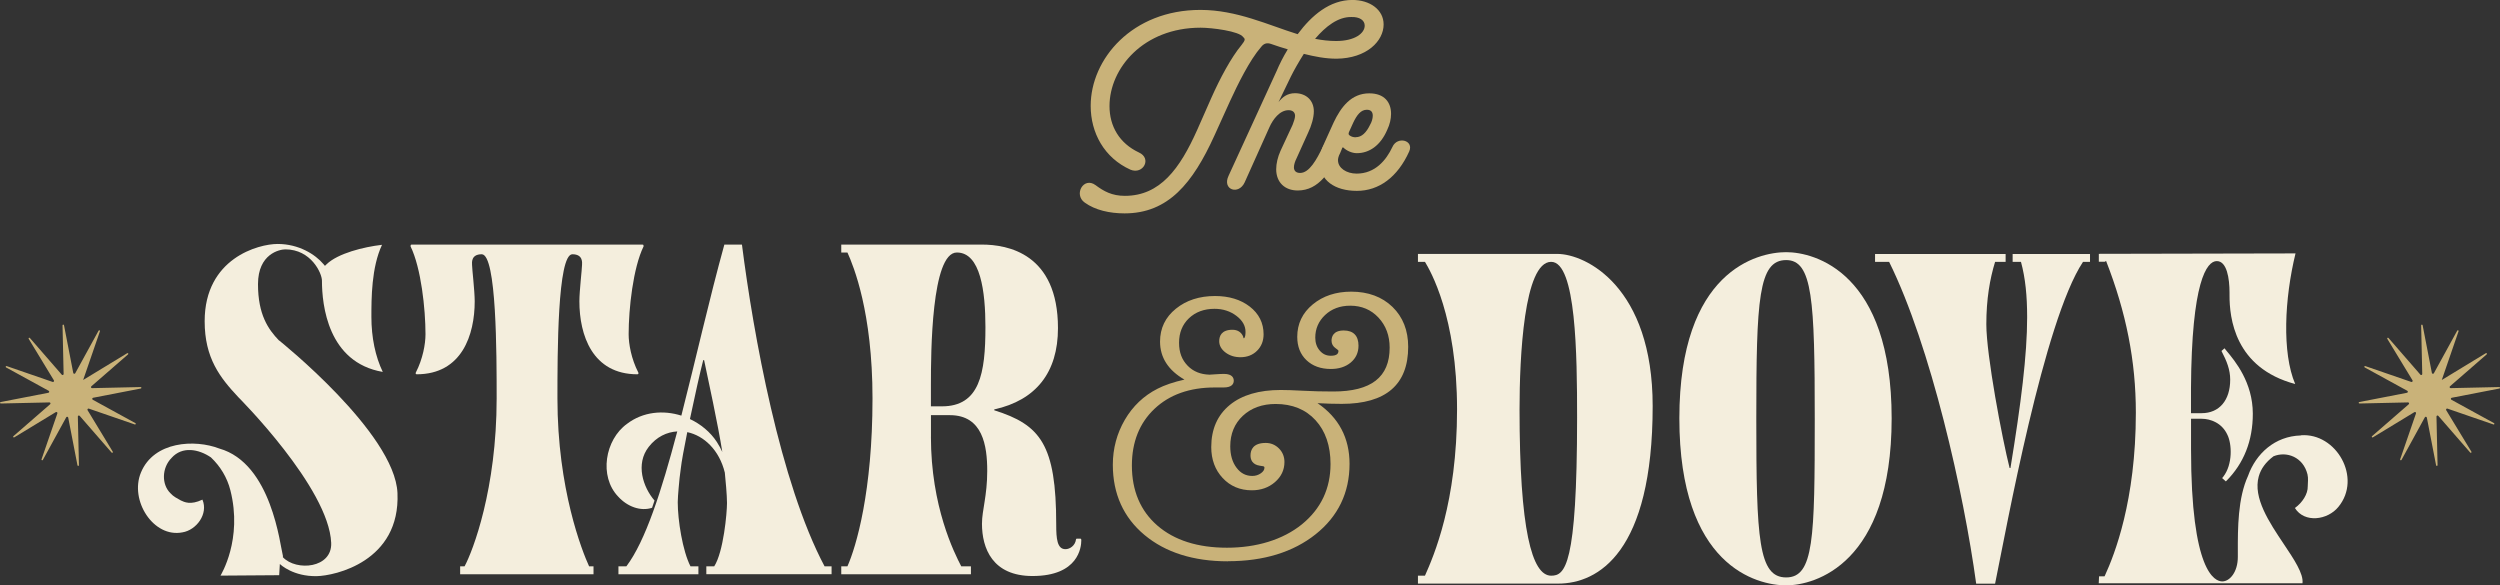 <?xml version="1.0" encoding="UTF-8"?><svg id="Layer_1" xmlns="http://www.w3.org/2000/svg" viewBox="0 0 527.33 123.47"><rect x="0" y="0" width="527.33" height="123.47" fill="#333333" stroke="none"/><defs><style>.cls-1{fill:#c9b279;}.cls-2{fill:#f4eedd;}</style></defs><path class="cls-1" d="M271.61,10.4c-1.19-.34-2.39-.74-3.53-1.14-.85-.28-1.48-.11-2.05.62-2.44,2.79-4.94,7.9-6.59,11.48l-3.3,7.28c-4.55,10-9.72,16.37-18.93,16.37-3.13,0-6.2-.68-8.41-2.28-2.39-1.7-.23-5.51,2.27-3.69,1.76,1.31,3.47,2.27,6.2,2.27,7.45,0,11.6-5.74,15.24-13.87l3.01-6.82c1.82-4.09,4.15-8.47,6.37-11.14.8-1.02.8-1.25.34-1.65-.8-1.25-6.59-1.99-8.98-1.99-12.05,0-19.22,8.53-19.22,16.54,0,4.27,2.1,7.85,6.2,9.78,2.79,1.25.91,4.72-1.76,3.64-5.57-2.5-8.41-7.79-8.41-13.47,0-9.89,8.75-20.24,23.14-20.24,7.67,0,14.27,3.18,20.52,5.12,2.96-3.98,6.77-7.22,11.54-7.22,3.69,0,6.59,2.05,6.59,5.17,0,3.47-3.53,7.16-9.95,7.22-2.33,0-4.6-.45-6.88-1.02-1.08,1.71-2.05,3.41-2.73,4.78l-2.61,5.4c.8-1.02,1.82-1.88,3.47-1.88,2.39,0,3.98,1.54,3.98,3.81,0,1.36-.51,3.07-1.19,4.49l-2.44,5.4c-.34.68-.57,1.36-.57,1.93,0,.85.57,1.19,1.31,1.19,1.93,0,3.47-2.79,4.78-5.51,1.14-2.45,4.61-1.36,3.53.97-1.88,4.15-4.32,8.24-8.81,8.24-2.73,0-4.55-1.71-4.55-4.49,0-1.19.34-2.61.91-3.87l2.56-5.51c.23-.62.51-1.36.51-1.88,0-.74-.51-1.19-1.36-1.19-1.88,0-3.3,1.93-4.04,3.58l-5.23,11.65c-1.25,2.73-4.78,1.59-3.41-1.36l10.12-22.06c.62-1.48,1.42-3.07,2.39-4.66ZM277.4,8.19c1.48.29,2.96.46,4.43.46,3.98,0,6.03-1.65,6.03-3.24,0-1.14-1.08-1.87-2.79-1.82-2.84-.06-5.46,1.99-7.68,4.6Z"/><path class="cls-1" d="M282.23,33.83c0,1.59,1.76,2.79,3.92,2.79,3.92,0,6.25-2.84,7.56-5.63,1.02-2.33,4.6-1.42,3.53.97-2.44,5.4-6.37,8.3-11.03,8.3s-7.85-2.22-7.85-6.08c0-1.25.28-2.56,1.02-4.09l1.93-4.26c1.54-3.24,3.7-6.14,7.51-6.14,3.24,0,4.6,1.93,4.6,4.32,0,1.08-.28,2.27-.8,3.35-1.42,3.35-3.81,4.95-6.42,4.95-1.08,0-2.22-.57-2.79-1.14-.17-.17-.28-.06-.34.17l-.4.97c-.34.62-.45,1.14-.45,1.53ZM285.98,28.94c1.25,0,2.22-.97,3.01-2.61.34-.57.57-1.31.57-1.93,0-.74-.34-1.25-1.25-1.25-1.25,0-2.1,1.08-2.9,2.79l-.85,1.88c-.12.28-.17.57.11.74.4.29.8.4,1.31.4Z"/><path class="cls-1" d="M259.01,118.4c-7.26,0-13.18-1.87-17.59-5.55-4.44-3.7-6.69-8.69-6.69-14.82,0-3.4.85-6.58,2.52-9.46,1.67-2.88,4-5.1,6.92-6.58,1.48-.76,3.39-1.41,5.67-1.92-3.42-1.97-5.15-4.66-5.15-8.02,0-2.81,1.12-5.14,3.34-6.93,2.19-1.78,4.97-2.68,8.26-2.68,2.94,0,5.4.75,7.31,2.22,1.94,1.5,2.93,3.47,2.93,5.85,0,1.39-.46,2.56-1.37,3.47-.91.91-2.09,1.37-3.52,1.37-1.2,0-2.24-.33-3.11-.97-.9-.67-1.36-1.48-1.36-2.41,0-1.1.49-2.41,2.79-2.41,1.05,0,1.82.47,2.23,1.35.08.38.14.45.14.45.33-.02.39-.85.39-1.34,0-1.29-.62-2.4-1.9-3.38-1.29-.99-2.85-1.5-4.64-1.5-2.19,0-4.01.67-5.4,2-1.38,1.32-2.08,3.05-2.08,5.15s.62,3.63,1.83,4.87c1.17,1.2,2.71,1.82,4.6,1.87.24-.03.62-.05,1.25-.08.7-.05,1.3-.08,1.8-.08,1.79,0,2.06.9,2.06,1.43,0,.65-.38,1.43-2.16,1.43h-1.89c-5.26,0-9.52,1.52-12.68,4.51-3.16,2.99-4.76,7.01-4.76,11.95,0,5.31,1.81,9.57,5.37,12.66,3.58,3.11,8.52,4.68,14.69,4.68s11.76-1.66,15.8-4.93c4.01-3.26,6.04-7.54,6.04-12.74,0-3.82-1.06-6.92-3.15-9.21-2.08-2.28-4.91-3.44-8.42-3.44-2.82,0-5.15.84-6.92,2.49-1.76,1.64-2.66,3.81-2.66,6.44,0,1.85.45,3.38,1.34,4.54.87,1.15,1.96,1.71,3.31,1.71.69,0,1.29-.19,1.82-.57.5-.36.74-.74.74-1.15,0-.17-.03-.31-.4-.35l-.54-.08c-1.65-.24-2-1.31-2-2.16,0-1.21.56-2.65,3.21-2.65,1.08,0,2.02.39,2.79,1.16.77.77,1.16,1.74,1.16,2.86,0,1.67-.68,3.11-2.02,4.26-1.32,1.14-2.96,1.71-4.86,1.71-2.48,0-4.55-.87-6.15-2.59-1.6-1.71-2.41-3.91-2.41-6.53,0-3.77,1.32-6.76,3.91-8.88,2.57-2.1,6.18-3.16,10.73-3.16,1.12,0,2.71.05,4.74.16,2,.11,4.14.16,6.37.16,8,0,11.88-3.03,11.88-9.25,0-2.53-.79-4.66-2.36-6.34-1.56-1.67-3.56-2.51-5.96-2.51-2.13,0-3.91.66-5.29,1.96-1.38,1.3-2.08,2.9-2.08,4.78,0,1.1.31,2,.95,2.74.63.73,1.39,1.08,2.33,1.08,1.43,0,1.61-.57,1.61-1.07h0s-.07-.16-.56-.49c-.59-.39-.9-.95-.9-1.61,0-.81.34-2.16,2.58-2.16,2.03,0,3.11,1.11,3.11,3.21,0,1.46-.56,2.66-1.66,3.57-1.08.89-2.48,1.34-4.17,1.34-2.12,0-3.85-.62-5.14-1.85-1.3-1.23-1.95-2.89-1.95-4.93,0-2.75,1.1-5.06,3.28-6.85,2.16-1.78,4.88-2.68,8.1-2.68,3.58,0,6.51,1.09,8.71,3.22,2.2,2.14,3.31,4.97,3.31,8.41,0,7.99-4.71,12.04-14.01,12.04-1.68,0-3.39-.05-5.12-.15,4.49,3.05,6.76,7.35,6.76,12.8,0,6.09-2.41,11.09-7.17,14.87-4.73,3.76-10.94,5.67-18.48,5.67Z"/><path class="cls-2" d="M97.06,121.13v-1.67h.93c1.76-3.25,6.77-16.32,6.77-35.42,0-9.36,0-30.41-3.15-30.41-2.32,0-2.04,1.85-2.04,2.23,0,.84.56,5.47.56,7.7,0,7.05-2.69,15.39-12.24,15.39-.18,0-.28-.19-.18-.37,1.48-2.87,2.04-6.03,2.04-8.07,0-5.38-.93-14-3.15-18.54,0-.18,0-.37.19-.37h48.77c.19,0,.19.19.19.37-2.22,4.54-3.15,13.17-3.15,18.54,0,2.04.56,5.19,2.04,8.07.09.18,0,.37-.19.37-9.55,0-12.24-8.34-12.24-15.39,0-2.23.56-6.86.56-7.7,0-.37.28-2.23-2.04-2.23-3.15,0-3.15,21.05-3.15,30.41,0,19.1,5.19,32.17,6.68,35.42h.93v1.67h-28.09Z"/><path class="cls-2" d="M196.36,92.11c0,14.74,4.91,24.48,6.4,27.35h2.04v1.67h-27.35v-1.67h1.3c1.85-4.17,5.29-15.76,5.29-35.42,0-18.17-3.99-27.91-5.29-30.78h-1.3v-1.67h29.67c5.38,0,16.04,1.85,16.04,17.62,0,9.36-4.64,15.2-13.44,17.15v.18c9.74,3.06,13.07,7.23,13.07,24.11,0,2.97.19,5.19,1.95,5.19.93,0,2.04-.74,2.22-2.04,0,0,0-.18.19-.18h.74c.19,0,.19.18.19.37,0,1.39-.56,7.51-10.29,7.51-8.44,0-10.66-5.84-10.66-11.03,0-2.87,1.11-5.84,1.11-11.13s-.93-11.77-7.88-11.77h-3.99v4.54ZM198.68,85.71c7.97,0,9.18-6.95,9.18-16.69,0-7.51-1.02-15.76-6.03-15.76-5.38,0-5.47,21.23-5.47,27.72v4.73h2.32Z"/><path class="cls-2" d="M173.93,119.46c-9.37-17.62-15.02-48.95-17.43-67.87h-3.71c-3.18,11.48-6.08,24.4-9.07,36.08-3.81-1.21-8.09-.84-11.46,1.73-4.65,3.34-5.95,11.09-1.87,15.34,1.93,2.14,4.74,3.16,7.15,2.37l.52-1.53c-2.43-2.81-4.06-7.71-1.21-11.34,1.65-2.1,3.8-3.12,6.01-3.24-3.29,12.47-6.71,23.14-10.74,28.46h-1.67v1.67h16.87v-1.67h-1.67c-1.67-3.25-2.69-9.74-2.69-13.54,0-1.3.39-5.1.39-5.1.06-.35.26-2.04.26-2.04.14-1.33.68-4.26,1.36-7.63,3.51.74,6.75,3.76,7.92,8.54.16,1.57.46,4.76.46,6.41,0,2.13-.74,10.29-2.69,13.35h-1.67v1.67h26.42v-1.67h-1.48ZM145.53,88.39c1.02-4.86,2.17-10,2.8-12.42h.19c.81,3.85,2.93,13.6,3.84,19.36-.34-.72-.71-1.42-1.15-2.1-1.37-2.1-3.39-3.76-5.68-4.84Z"/><path class="cls-2" d="M299.09,123.1v-1.67h1.48c1.85-4.17,6.77-15.39,6.77-35.05s-5.66-29.3-6.77-31.15h-1.48v-1.67h29.39c6.03,0,20.12,6.95,20.12,32.08,0,30.88-11.5,37.46-19.93,37.46h-29.58ZM327.19,55.23c-5.75,0-6.67,20.12-6.67,31.15,0,25.31,2.59,35.05,6.67,35.05,2.87,0,5.47-1.85,5.47-33.38,0-13.17-.19-32.82-5.47-32.82Z"/><path class="cls-2" d="M376.76,123.47c-6.21,0-22.53-4.08-22.53-35.23s16.5-35.05,22.53-35.05,22.25,4.27,22.25,35.05-16.22,35.23-22.25,35.23ZM376.76,54.86c-5.84,0-6.3,8.25-6.3,33.56s.46,33.38,6.3,33.38,6.03-8.25,6.03-33.38-.46-33.56-6.03-33.56Z"/><path class="cls-2" d="M420.83,55.23c-1.11,3.62-1.85,7.88-1.85,13.17,0,6.49,3.34,24.11,4.91,30.32h.18c2.23-13.63,3.52-23.83,3.52-31.8,0-4.54-.37-8.25-1.3-11.68h-1.76v-1.67h16.32v1.67h-1.48c-8.25,12.43-16.13,56.1-18.54,67.87h-3.99c-2.6-19.1-9.55-50.07-18.36-67.87h-2.97v-1.67h27.54v1.67h-2.23Z"/><path class="cls-1" d="M8.76,96.89l3.34-9.69c.07-.2-.15-.37-.33-.27l-8.76,5.32c-.16.1-.33-.13-.18-.25l7.74-6.73c.16-.14.06-.4-.15-.39l-10.25.23c-.19,0-.22-.27-.03-.31l10.06-1.95c.21-.04.25-.32.07-.42l-8.99-4.93c-.17-.09-.05-.35.13-.28l9.69,3.34c.2.07.37-.15.27-.33l-5.32-8.76c-.1-.16.13-.33.25-.18l6.73,7.74c.14.16.4.06.39-.15l-.23-10.25c0-.19.27-.22.31-.03l1.95,10.06c.04.21.32.25.42.07l4.93-8.99c.09-.17.35-.05.28.13l-3.54,10.28,9.29-5.65c.16-.1.33.13.18.25l-7.74,6.73c-.16.14-.06.4.15.39l10.25-.23c.19,0,.22.27.03.31l-10.06,1.95c-.21.04-.25.32-.07.42l8.99,4.93c.17.09.05.35-.13.28l-9.69-3.34c-.2-.07-.37.15-.27.33l5.32,8.76c.1.16-.13.33-.25.18l-6.73-7.74c-.14-.16-.4-.06-.39.15l.23,10.25c0,.19-.27.22-.31.03l-1.95-10.06c-.04-.21-.32-.25-.42-.07l-4.93,8.99c-.09.17-.35.05-.28-.13Z"/><path class="cls-1" d="M506.27,96.89l3.34-9.69c.07-.2-.15-.37-.33-.27l-8.76,5.32c-.16.1-.33-.13-.18-.25l7.74-6.73c.16-.14.06-.4-.15-.39l-10.25.23c-.19,0-.22-.27-.03-.31l10.06-1.95c.21-.04.25-.32.07-.42l-8.99-4.93c-.17-.09-.05-.35.13-.28l9.69,3.34c.2.07.37-.15.27-.33l-5.32-8.76c-.1-.16.13-.33.25-.18l6.73,7.74c.14.16.4.06.39-.15l-.23-10.25c0-.19.27-.22.31-.03l1.95,10.06c.04.21.32.25.42.07l4.93-8.99c.09-.17.35-.05.28.13l-3.54,10.28,9.29-5.65c.16-.1.33.13.18.25l-7.74,6.73c-.16.14-.06.4.15.39l10.25-.23c.19,0,.22.27.03.31l-10.06,1.95c-.21.04-.25.32-.07.42l8.99,4.93c.17.09.05.35-.13.28l-9.69-3.34c-.2-.07-.37.15-.27.33l5.32,8.76c.1.16-.13.33-.25.18l-6.73-7.74c-.14-.16-.4-.06-.39.15l.23,10.25c0,.19-.27.22-.31.03l-1.95-10.06c-.04-.21-.32-.25-.42-.07l-4.93,8.99c-.09.17-.35.05-.28-.13Z"/><path class="cls-2" d="M58.87,71.84c-2.31-2.39-4.45-5.49-4.45-11.9s4.56-7.34,5.78-7.34c5.39,0,7.71,5.01,7.71,6.61,0,5.13,1.25,17.25,12.83,19.24-1.57-3.26-2.4-7.27-2.4-11.61,0-3.89,0-10.4,2.24-15.2-3.9.45-9.31,1.8-11.7,4.11l-.34.33-.3-.36c-1.74-2.06-5.2-4.26-9.69-4.26-3.99,0-15.38,2.99-15.38,16.3,0,7.8,3.24,11.9,7.14,16.06,0,0,19.08,19.07,19.55,30.7.22,5.32-7.31,6.04-10.19,3.02,0-.09,0-.18.01-.26-.6-2.19-2.36-19.55-13.43-22.67-5.13-1.98-13.79-1.56-16.52,5.06-2.45,5.89,2.65,13.85,8.77,12.62,2.9-.48,5.49-3.85,4.2-6.9-2.52,1.2-3.81.52-4.56.17-.78-.44-1.56-.81-2.18-1.51-1.91-1.86-1.85-5.36.23-7.46,2.24-2.51,5.7-1.88,8.3-.11,1.99,1.88,3.43,4.27,4.1,6.92,2.65,10.41-2.03,17.91-2.08,18.02l12.38-.09.14-2.37c.17.18,2.86,2.66,7.78,2.57,3.79-.07,17.66-3.06,17.03-17.54-.56-12.68-24.97-32.18-24.97-32.18Z"/><path class="cls-2" d="M485.33,91.85c-5.51.15-9.48,3.85-11.14,8.51-2.17,4.74-2.17,11.02-2.16,16.1v1.01c0,3.19-1.7,5.17-3.28,5.17s-6.59-2.01-6.59-27.91v-6.4h2.25c1.87,0,4.27.89,5.41,3.36.98,1.96,1.15,6.25-.85,8.85-.09.11-.19.22-.25.3l.78.7s.05-.05.07-.06c3.73-3.73,5.62-8.51,5.62-14.21,0-6.62-3.75-11.12-5.55-13.28l-.45-.56s.02.03.02.04l-.63.56c1.14,2.18,1.84,3.96,1.84,6.06,0,4.35-2.31,7.06-6.02,7.06h-2.25v-5.27c.13-22.49,3.31-26.81,5.44-26.81s2.69,3.63,2.69,6.68v.5c-.02,4.76,1.06,15.34,13.85,18.75-2.81-6.6-2.26-18.02.07-27.55l-41.49.09v1.67h1.3l.22-.2c4.26,10.91,6.29,21.14,6.29,32.05,0,18.58-4.51,29.93-6.48,34.24l-.12.26h-1.16l-.07,1.47h42.98c.26-2-1.79-5.06-3.96-8.3-3.05-4.56-6.51-9.72-5.27-14.22.45-1.64,1.49-3.05,3.12-4.27,2.78-1.14,6.26.18,7.16,3.8.21.89.07,1.66.06,2.51.05,1.66-1.15,3.48-2.71,4.6,2,3.23,6.9,2.57,9.17-.23,5.04-6.11-.43-15.67-7.9-15.11Z"/></svg>